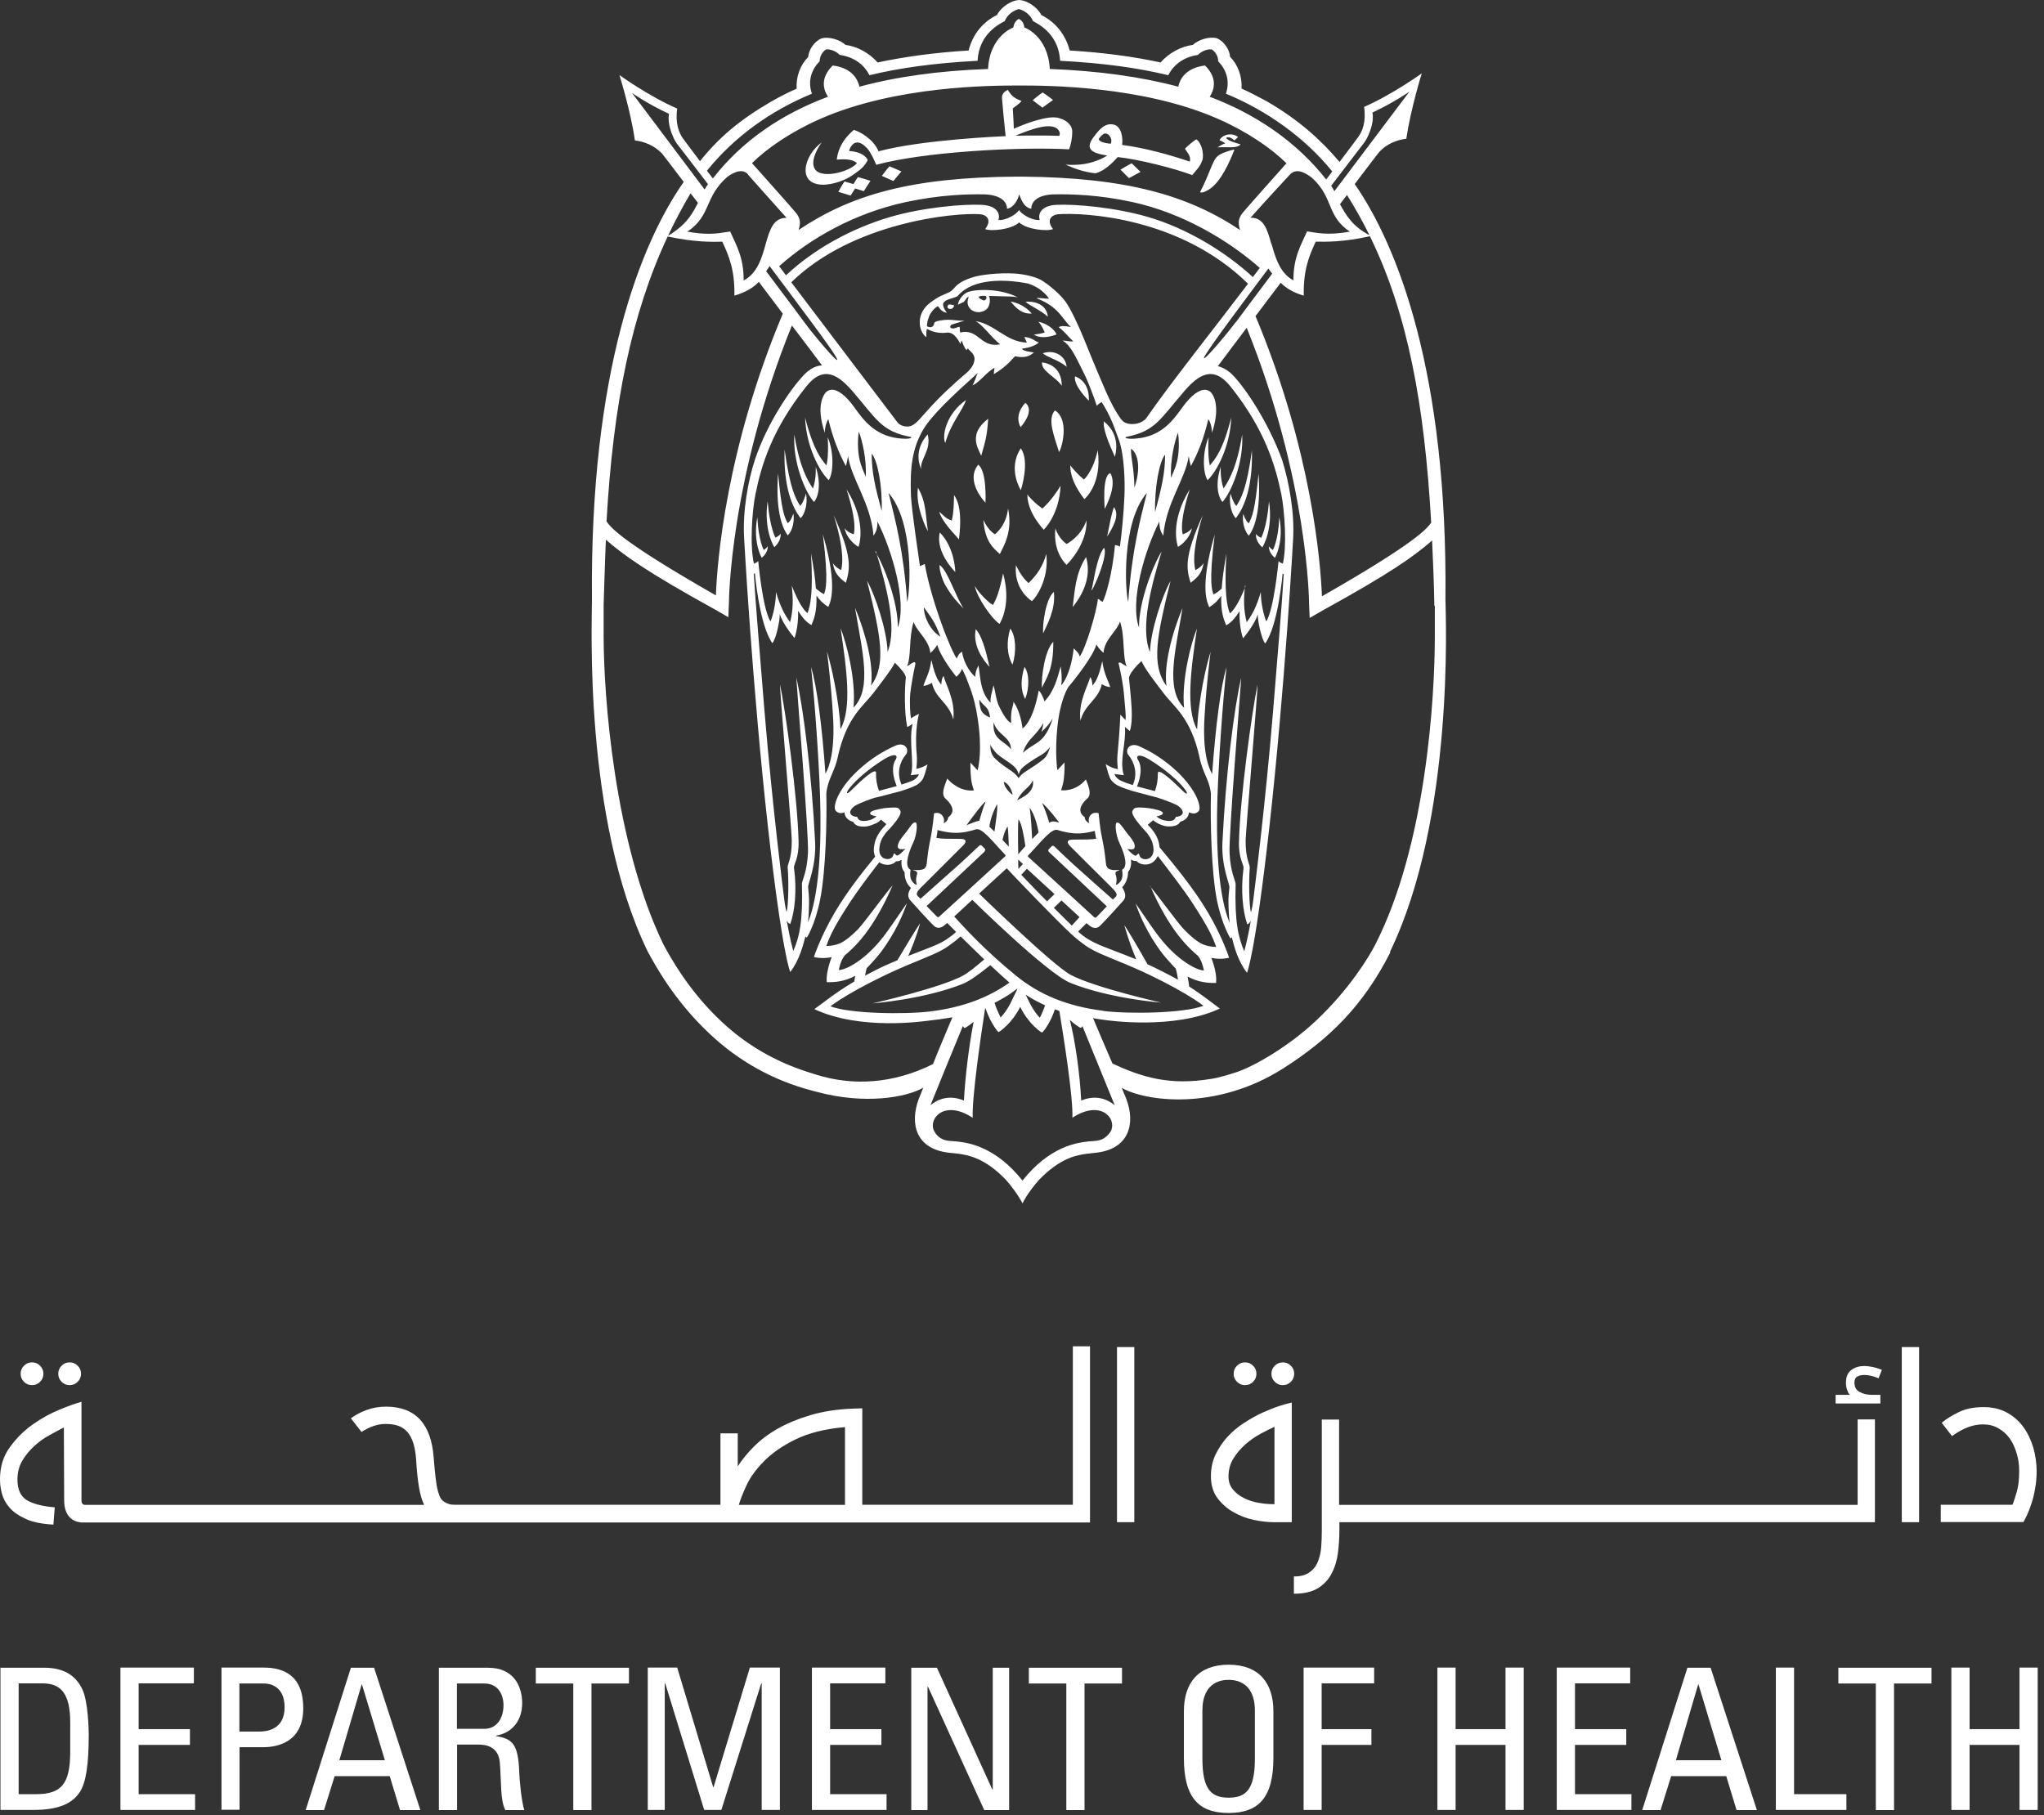 <svg width="250" height="222" viewBox="0 0 250 222" fill="none" xmlns="http://www.w3.org/2000/svg">
<rect x="0" y="0" width="250" height="222" fill="#333333" stroke="none"/>
<path d="M136.248 62.031C137.009 63.032 136.081 64.571 135.413 65.628C135.71 64.163 135.896 63.014 136.248 62.031ZM115.615 54.187C116.302 51.739 117.675 50.329 118.157 48.92C115.69 50.663 115.189 53.333 115.615 54.187ZM131.201 74.251C132.686 72.415 133.465 70.301 132.834 68.132C131.498 70.209 131.461 72.323 131.201 74.251ZM135.803 57.877C134.745 58.118 135.135 62.272 135.117 62.253C135.117 62.198 136.731 59.416 135.803 57.877ZM114.947 65.128C114.372 67.575 116.821 69.931 116.84 69.968C116.84 70.005 116.84 67.056 114.947 65.128ZM114.929 69.115C114.836 69.541 115.207 70.895 115.69 71.692C116.525 73.102 117.193 73.751 117.86 74.437C116.821 72.842 115.968 69.912 114.947 69.115M135.005 51.535C134.838 52.796 136.304 55.651 136.36 55.874C136.397 55.67 137.195 53.278 135.005 51.535ZM112.665 57.395C112.48 56.189 113.964 55.077 113.463 53.129C111.979 54.817 112.257 56.393 112.665 57.395ZM116.692 60.529C116.654 61.567 116.673 62.531 116.413 63.663C115.727 63.496 115.393 63.014 114.873 62.587C115.281 63.978 117.007 65.573 117.285 65.981C117.527 64.089 117.601 61.808 116.673 60.529M125.431 36.903C125.895 37.367 127.361 37.979 128.158 38.739C128.047 37.478 126.952 36.81 125.431 36.903ZM129.866 47.195C129.866 46.268 129.569 44.636 127.453 44.321C127.323 45.415 129.179 46.101 129.866 47.195ZM120.959 36.199C120.959 36.199 121.126 36.495 121.052 36.996C120.978 37.497 120.755 37.979 119.994 38.146C119.196 38.331 118.38 37.83 118.343 36.996C118.343 36.773 118.399 36.495 118.491 36.31C118.232 36.347 118.213 36.532 117.953 36.847C117.805 37.033 117.545 37.033 117.174 37.274C117.174 36.792 117.712 36.013 118.306 35.753C119.196 35.364 122.277 35.216 124.466 36.365C123.705 36.217 123.037 36.273 122.314 36.236C121.423 36.199 120.941 36.199 120.941 36.199M120.57 36.217C120.477 36.161 119.79 36.161 119.716 36.31C119.642 36.458 120.143 36.681 120.291 36.736C120.384 36.773 120.532 36.718 120.607 36.569C120.681 36.421 120.681 36.273 120.57 36.217ZM123.613 36.885C124.299 37.719 125.004 38.424 126.192 38.35C125.338 37.33 124.188 36.977 123.613 36.885ZM135.024 67.001C134.059 68.299 133.781 71.266 133.484 72.249C133.836 71.933 135.599 67.742 135.024 67.001ZM129.216 40.909C129.16 40.631 128.455 39.666 126.99 39.351C127.398 39.722 127.639 40.408 127.787 40.649C127.509 40.797 126.73 40.89 126.451 40.927C126.99 41.298 127.973 41.391 129.216 40.909ZM129.031 50.199C128.047 51.275 128.956 53.389 129.532 55.299C130.051 54.372 130.682 51.219 129.031 50.199ZM134.263 55.058C133.706 57.654 132.575 58.656 132.575 58.656C132.575 58.656 131.665 57.932 130.905 56.913C130.867 59.026 132.667 61.066 132.63 61.048C132.63 61.048 134.838 59.268 134.263 55.058ZM131.48 46.027C131.276 47.214 133.168 48.994 133.168 49.013C133.168 49.013 133.428 46.75 131.48 46.027ZM127.546 43.208C128.029 43.69 129.587 44.061 130.459 44.877C130.348 43.542 128.975 42.708 127.546 43.208ZM153.931 57.932C153.504 62.346 153.17 63.236 152.725 64.015C152.354 63.737 152.057 62.847 152.057 62.847C151.927 63.644 152.113 64.868 152.744 65.517C153.616 64.367 154.21 61.919 153.931 57.951M113.5 64.961C113.166 62.884 113.315 61.493 112.275 59.657C111.941 61.845 113.259 64.645 113.5 64.961ZM146.212 69.727C146.212 69.727 145.526 68.058 147.103 63.032C144.802 68.15 145.099 69.541 145.619 71.284C146.602 70.543 147.01 70.042 147.214 68.874C146.843 69.448 146.212 69.727 146.212 69.727ZM144.672 65.35C144.672 65.35 144.116 64.219 145.526 59.843C142.947 63.996 144.079 66.889 144.079 66.889C144.079 66.889 145.433 66.166 145.786 64.608C145.396 65.146 144.672 65.35 144.672 65.35ZM155.935 68.225C155.935 68.225 157.067 66.37 156.473 63.255C156.343 66.185 155.675 67.279 155.675 67.279C155.675 67.279 155.267 67.001 155.193 66.797C155.174 67.687 155.935 68.225 155.935 68.225ZM153.616 65.276C153.542 66.296 154.395 66.945 154.395 66.945C154.395 66.945 155.75 64.886 155.212 61.326C154.933 64.645 154.247 65.795 154.247 65.795C154.247 65.795 153.709 65.517 153.616 65.294M153.133 54.984C152.484 59.917 151.742 61.029 151.222 61.882C150.851 61.586 150.499 60.362 150.499 60.362C150.332 61.252 150.461 62.624 151.148 63.384C152.169 62.123 153.263 59.472 153.115 54.984M133.614 83.876C133.614 83.876 133.614 83.097 133.335 82.819C133.131 83.783 131.851 85.805 132.148 88.141C132.723 86.046 134.337 85.619 134.764 83.672C135.117 83.913 135.432 84.006 135.785 84.043C135.58 83.264 135.024 82.485 134.82 80.872C134.653 81.409 134.43 82.986 133.595 83.876M151.927 53.148C151.296 57.228 150.202 58.952 149.645 59.75C149.2 58.396 149.311 57.079 149.311 57.079C148.68 59.008 148.866 60.584 149.515 61.4C150.591 60.232 152.131 56.56 151.927 53.148ZM147.975 56.95C147.66 55.559 147.827 53.482 147.827 53.482C147.029 55.336 147.122 57.877 147.697 58.73C148.866 57.654 150.48 54.483 150.591 51.071C149.589 55.077 148.587 56.208 147.957 56.95M127.657 64.794C127.657 64.794 129.55 63.032 129.717 59.416C128.659 61.196 127.49 62.216 127.49 62.198C127.49 62.198 126.47 61.511 125.654 60.492C125.654 62.791 127.695 64.794 127.657 64.794ZM99.436 59.75C98.879 58.952 97.803 57.228 97.153 53.148C96.949 56.56 98.489 60.232 99.565 61.4C100.196 60.603 100.4 59.008 99.769 57.079C99.769 57.079 99.881 58.396 99.436 59.75ZM102.868 69.727C102.868 69.727 102.237 69.448 101.866 68.874C102.07 70.042 102.478 70.543 103.462 71.284C103.963 69.541 104.278 68.15 101.977 63.032C103.555 68.058 102.868 69.727 102.868 69.727ZM101.105 56.95C100.475 56.208 99.491 55.077 98.471 51.071C98.582 54.483 100.196 57.654 101.365 58.73C101.94 57.877 102.033 55.336 101.235 53.482C101.235 53.482 101.402 55.559 101.087 56.95M116.005 37.274C115.875 37.367 115.745 37.775 116.228 37.793C116.617 37.793 116.71 37.367 116.71 37.367C116.71 37.367 116.209 37.163 116.005 37.274ZM96.355 63.996C95.91 63.236 95.576 62.327 95.168 57.914C94.871 61.901 95.483 64.33 96.355 65.48C97.005 64.831 97.172 63.607 97.042 62.81C97.042 62.81 96.745 63.718 96.374 63.978M93.424 67.279C93.424 67.279 92.774 66.185 92.626 63.255C92.051 66.37 93.164 68.225 93.164 68.225C93.164 68.225 93.925 67.687 93.906 66.797C93.813 67.001 93.424 67.279 93.424 67.279ZM94.852 65.777C94.852 65.777 94.166 64.627 93.888 61.307C93.368 64.868 94.704 66.926 94.704 66.926C94.704 66.926 95.539 66.277 95.483 65.257C95.391 65.499 94.852 65.758 94.852 65.758M97.877 61.882C97.357 61.048 96.634 59.917 95.966 54.984C95.799 59.472 96.912 62.123 97.933 63.384C98.619 62.624 98.767 61.252 98.582 60.362C98.582 60.362 98.248 61.567 97.858 61.882M116.599 87.993C116.877 85.638 115.615 83.635 115.411 82.671C115.151 82.949 115.133 83.728 115.133 83.728C114.298 82.837 114.094 81.261 113.908 80.723C113.723 82.337 113.148 83.116 112.943 83.894C113.296 83.857 113.611 83.746 113.983 83.523C114.409 85.471 116.024 85.897 116.599 87.993ZM104.408 65.35C104.408 65.35 103.685 65.146 103.295 64.608C103.647 66.166 105.002 66.889 105.002 66.889C105.002 66.889 106.134 63.996 103.536 59.843C104.946 64.219 104.408 65.35 104.408 65.35ZM127.583 77.478C128.029 76.458 129.142 74.585 128.901 72.397C127.936 73.213 127.49 76.18 127.583 77.478ZM127.435 84.135C127.899 83.041 128.864 81.984 128.826 78.498C127.787 79.537 127.342 82.819 127.435 84.135ZM127.954 67.798C127.546 69.263 126.897 70.227 125.802 71.321C125.338 70.895 124.874 70.394 124.262 69.133C124.021 71.562 125.412 72.99 126.21 73.528C126.711 73.12 128.325 70.821 127.973 67.798M125.394 85.489C125.932 84.08 125.895 82.337 125.301 81.576C124.837 83.079 124.8 84.414 125.394 85.489ZM123.835 81.298C124.355 79.685 124.243 77.738 123.557 76.885C123.093 78.517 123.13 80.019 123.835 81.298ZM170.055 116.477C166.734 123.023 162.578 127.103 156.919 130.7C148.643 135.948 140.015 134.687 137.195 133.055C137.195 133.055 137.417 133.593 137.492 133.779C137.584 133.964 137.696 134.279 137.77 134.446C138.883 137.432 138.122 140.529 134.077 140.992C133.02 141.122 131.814 141.159 130.422 141.808C129.439 142.272 128.344 143.014 127.138 144.256C126.637 144.775 125.579 146.129 125.06 147.186C124.54 146.148 123.483 144.794 122.982 144.256C121.776 143.014 120.681 142.272 119.697 141.808C118.287 141.159 117.1 141.104 116.042 140.992C111.997 140.529 111.255 137.432 112.368 134.428C112.424 134.261 112.554 133.964 112.628 133.779L112.925 133.037C110.884 134.224 105.781 135.151 99.862 133.538C99.714 133.5 99.417 133.426 99.287 133.389C94.518 132.128 90.306 129.773 86.744 126.398C82.439 122.355 80.083 117.979 79.192 116.328C71.325 100.047 72.419 75.902 72.401 73.324C72.141 45.452 78.32 29.801 83.627 22.253C82.031 20.158 81.066 18.878 80.992 18.804C80.454 18.266 79.545 17.432 77.652 17.172C77.132 13.519 75.759 9.179 75.759 9.179C75.759 9.179 79.415 11.813 82.829 13.278C82.569 15.114 83.052 16.245 83.515 16.912C83.59 17.005 84.35 18.025 85.612 19.713C87.969 16.783 90.455 14.668 94.388 12.388C95.335 11.85 96.337 11.331 97.431 10.848C97.357 9.346 97.877 7.956 98.86 6.954C98.897 6.101 99.621 5.026 100.493 4.692C101.402 4.451 102.757 4.859 103.406 5.489C104.891 5.693 106.301 6.472 107.34 7.64C110.568 6.954 114.242 6.435 118.473 6.175C118.974 4.135 120.291 2.633 121.943 1.836C122.369 0.946 123.594 0.056 124.652 0C125.709 0.056 126.952 0.964 127.361 1.836C128.993 2.652 130.311 4.135 130.83 6.175C135.042 6.435 138.716 6.936 141.945 7.64C142.984 6.472 144.413 5.693 145.897 5.489C146.565 4.859 147.919 4.432 148.81 4.673C149.682 5.007 150.406 6.083 150.443 6.936C151.426 7.937 151.927 9.328 151.853 10.83C152.948 11.331 153.95 11.85 154.896 12.369C158.83 14.632 161.557 17.116 163.84 19.805C165.25 17.951 166.085 16.82 166.159 16.708C166.623 16.041 167.105 14.928 166.845 13.074C170.26 11.59 173.896 8.975 173.896 8.975C173.896 8.975 172.542 13.315 172.004 16.968C170.111 17.228 169.202 18.062 168.682 18.6C168.608 18.674 167.495 20.139 165.695 22.513C170.965 30.116 177.069 45.638 176.791 73.324C176.828 75.531 177.886 100.158 170 116.44M167.551 28.892C164.396 29.615 162.151 29.578 160.926 29.56C160.073 31.377 159.405 33.065 159.461 36.161C158.199 35.791 157.327 35.271 156.64 34.585C155.638 35.92 154.599 37.274 153.56 38.665C160.463 55.132 161.52 68.892 161.687 72.935C172.894 66.537 174.509 64.72 175.047 63.922C174.23 49.458 172.171 38.331 167.551 28.892ZM152.28 71.637C152.094 73.25 152.094 74.622 152.484 76.106C153.208 75.104 153.69 74.177 154.21 72.415C154.21 73.825 154.599 75.364 154.878 76.013C155.824 74.53 156.38 68.614 156.38 68.614C156.38 68.614 156.418 68.762 156.9 68.948C157.42 66.834 157.123 62.494 156.714 60.436C155.972 56.838 154.655 52.48 150.517 47.288C148.383 44.618 146.583 45.823 144.802 47.9C141.908 51.257 141.295 52.74 137.807 53.426C137.454 53.5 137.714 53.667 138.401 53.667C142.576 53.593 143.874 50.645 145.136 49.161C145.971 48.178 147.029 47.306 147.938 47.844C148.272 48.048 149.404 49.458 148.235 52.944C148.235 52.147 147.957 51.46 147.79 51.275C147.251 53.575 146.528 55.429 145.656 57.005C145.544 56.616 145.47 56.263 145.396 55.781C144.988 58.6 142.613 61.511 142.279 65.536C142.038 65.109 141.815 64.812 141.796 63.792C140.015 67.297 138.16 73.584 139.31 76.755C139.273 73.547 141.128 68.929 142.075 67.464C140.85 71.581 139.421 76.681 140.646 79.759C140.739 77.126 142.149 72.842 143.169 71.062C141.481 77.83 140.776 81.298 142.668 83.894C142.334 81.354 143.318 77.515 144.635 74.363C143.763 79.648 142.501 84.265 144.821 86.583C144.487 83.116 145.711 78.517 146.398 76.885C145.656 81.873 145.006 86.713 146.416 89.217C146.454 88.401 146.528 87.511 146.658 86.509C147.214 82.3 148.068 79.722 148.068 79.722C148.068 79.722 147.585 83.282 147.326 87.64C147.066 91.868 147.771 93.834 148.253 94.669C148.68 88.901 149.293 83.931 150.016 81.614C150.016 81.614 149.404 87.01 148.996 95.262C148.365 107.817 149.942 111.785 150.424 112.935C150.424 112.935 150.332 112.712 150.276 111.192C150.239 109.912 150.22 110.005 150.369 108.54C150.406 108.113 149.367 105.944 149.515 103.014C149.923 94.761 150.925 86.657 151.816 82.893C151.723 84.395 150.276 102.086 150.387 104.349C150.499 106.722 151.129 107.761 151.129 108.132C151 112.749 151.445 114.622 152.187 116.365C152.187 116.365 152.632 114.715 152.985 112.638C152.911 112.768 152.762 112.99 152.558 113.065C152.02 111.563 151.723 108.929 152.094 106.222C152.169 105.74 151.482 105.128 151.538 102.939C151.668 97.469 153.152 86.899 153.801 83.783C153.876 84.191 152.373 101.623 152.354 102.754C152.317 105.035 152.892 105.721 152.855 106.148C152.725 107.779 152.781 110.839 153.003 111.6C153.208 110.932 153.337 109.671 153.337 109.671C153.337 109.671 154.711 99.045 155.713 86.936C156.195 80.964 156.826 73.528 157.011 70.246C156.937 70.19 156.881 70.135 156.881 70.135C156.881 70.135 156.343 76.477 154.748 78.702C154.321 78.275 153.801 75.92 153.838 75.123C153.486 76.384 152.039 78.072 152.039 78.072C152.039 78.072 151.538 76.829 151.612 74.752C151.129 75.494 150.703 76.069 149.979 76.495C149.682 75.772 149.311 74.938 149.367 72.879C149.107 73.25 148.662 73.806 147.901 74.27C147.715 73.788 146.639 72.007 148.569 65.387C147.808 71.507 148.272 72.212 148.42 72.712C148.792 72.545 149.181 72.212 149.422 72.007C149.497 70.895 149.682 69.504 149.998 67.705C149.719 72.564 150.072 74.085 150.424 75.03C150.87 74.678 151.519 73.788 152.354 71.674M136.805 81.243C136.805 81.243 136.805 81.113 136.842 81.076C136.842 81.076 136.879 81.057 136.879 81.039C136.916 81.039 136.935 81.039 136.935 81.039C137.028 81.039 137.139 81.094 137.362 81.243C137.473 81.317 137.621 81.409 137.807 81.502C137.547 80.946 137.492 80.093 137.436 79.129C137.38 78.164 137.325 77.07 137.009 76.087C137.009 76.087 137.009 76.106 137.009 76.124C137.009 76.106 137.009 76.069 136.991 76.032C136.824 76.514 136.49 76.959 136.137 77.422C135.636 78.09 135.117 78.758 134.987 79.666V79.852L134.82 79.722C134.653 79.555 134.449 79.351 134.282 79.11C134.226 79.036 134.189 78.962 134.133 78.888C134.133 78.888 134.115 78.85 134.096 78.832C133.725 80.26 131.276 83.338 130.7 83.987C130.626 84.098 129.68 85.489 129.327 88.939C128.993 92.184 129.327 94.205 129.327 94.205L130.2 93.259C130.2 93.259 130.237 94.168 130.125 95.207C130.033 96.022 129.773 96.653 129.773 96.653C129.773 96.653 131.48 96.931 132.816 95.336L133.057 95.967C133.28 96.597 133.447 97.32 132.946 97.71C132.871 97.766 132.036 98.489 132.148 99.212C132.185 99.453 132.315 99.694 132.63 99.917H132.667V99.972C132.704 100.362 133.001 100.584 133.205 100.677C133.131 100.343 133.168 100.121 133.205 100.009C133.391 99.546 133.706 99.434 133.966 99.416C134.152 99.416 134.319 99.453 134.319 99.453H134.374V99.509C134.374 99.509 134.56 101.456 134.745 102.253C134.894 102.977 135.079 103.904 135.191 104.924C135.209 105.146 135.246 105.387 135.265 105.61C135.339 106.277 135.729 106.352 136.081 106.407C136.267 106.444 136.731 106.407 136.916 106.407H136.953L136.898 106.444C136.378 106.593 136.415 106.797 136.434 106.852C136.49 107.149 136.675 107.52 136.49 108.15L136.564 108.225C137.343 107.798 137.343 107.075 137.25 106.444V106.389L137.287 106.352C137.881 105.999 137.733 104.831 136.879 103.014C136.49 102.179 136.323 100.751 136.582 100.621H136.62C136.749 100.603 136.916 100.621 137.325 101.196C137.603 101.604 137.881 101.938 138.234 102.383C138.568 102.791 138.79 103.18 138.79 103.533C138.79 103.663 138.753 103.755 138.698 103.811C138.642 103.848 138.568 103.885 138.438 103.885C138.271 103.885 138.048 103.885 137.881 103.848C138.067 104.052 138.79 104.868 139.013 104.608C139.551 103.996 139.05 104.998 140.015 105.091C140.627 105.128 141.054 104.72 141.091 103.978C141.091 103.718 141.054 103.551 141.017 103.329C140.887 102.624 140.349 101.938 140.089 101.66L139.885 101.437C138.308 99.694 138.438 99.305 138.531 99.138C138.679 98.86 138.828 98.785 139.254 98.767C139.867 98.767 140.535 98.841 140.572 98.86C141.221 98.971 142.26 99.138 142.223 99.49C142.223 99.546 142.149 99.638 142.056 99.676C141.833 99.768 141.481 99.898 141.425 99.805C141.481 99.898 141.704 100.084 142.019 100.213C142.297 100.343 143.373 100.64 143.707 100.139L143.819 99.917C144.004 99.917 144.542 99.824 144.654 99.472C144.747 99.138 144.32 98.656 143.856 98.433C143.485 98.248 142.409 97.821 141.518 97.543C141.165 97.432 140.72 97.358 140.386 97.246L138.494 96.746C138.494 96.746 137.454 96.412 137.083 96.245C136.898 96.152 136.749 96.097 136.675 96.059C136.36 95.874 136.119 95.689 135.877 95.373C135.655 95.077 135.469 94.298 135.228 93.463C135.451 93.593 136.026 93.983 136.731 94.075C136.675 93.797 136.62 92.851 136.675 92.369C136.972 89.235 137.028 87.418 137.028 87.418C137.028 87.418 137.566 87.974 137.659 88.067C137.751 87.529 137.566 86.213 137.473 84.896C137.399 84.006 137.139 82.522 136.842 81.243M139.069 96.189L140.553 96.579C140.776 96.634 140.998 96.69 141.258 96.764C141.518 96.059 141.629 95.336 141.611 94.613C141.574 93.797 143.448 95.522 144.691 96.764C145.21 97.283 145.303 97.061 145.006 96.653C143.763 94.947 141.295 93.334 140.59 92.907C139.403 92.165 138.809 92.351 139.217 93C139.681 93.741 139.57 94.947 139.069 96.189ZM140.664 108.41C142 110.005 144.116 113.009 144.932 113.806C146.676 115.55 147.418 115.754 148.754 115.828C148.328 114.641 147.845 113.51 145.823 110.413C144.784 108.818 143.002 106.518 141.611 104.701C141.611 104.701 141.537 104.849 141.499 104.905C141.37 105.128 141.203 105.313 140.998 105.461C140.683 105.684 140.293 105.777 139.922 105.74C139.533 105.703 139.217 105.554 138.995 105.313C138.772 105.332 138.531 105.276 138.327 105.128C138.401 105.795 138.271 106.296 137.974 106.648C137.974 107.056 137.881 107.891 137.25 108.521C137.306 108.614 137.343 108.67 137.343 108.67C137.807 109.486 137.603 109.894 137.399 110.153C137.213 110.376 134.987 112.842 134.486 113.287C133.892 113.806 133.261 113.213 133.261 113.213L132.89 112.916C132.89 112.916 132.315 113.491 131.869 113.936C131.907 113.973 131.944 114.01 131.981 114.047C132.704 114.715 133.576 115.197 134.486 115.587C135.413 115.976 137.158 116.607 138.976 117.348C138.568 116.384 138.011 114.919 137.51 113.157C138.03 113.881 139.458 116.347 140.349 117.942C140.479 117.997 141.778 118.609 142.26 118.869C142.594 119.036 143.837 119.685 144.079 119.833C143.986 119.054 143.8 118.461 143.8 118.461C143.8 118.461 142.687 117.348 141.926 116.31C140.368 114.177 139.384 111.989 138.902 110.506C140.646 113.028 141.091 113.732 141.796 114.622C143.986 117.441 146.342 118.684 147.251 118.702C146.936 117.126 146.361 116.773 146.361 116.773C146.361 116.773 145.229 115.865 144.041 114.307C143.021 112.972 141.796 110.969 140.664 108.317M134.931 123.653C138.067 124.043 144.784 123.95 147.196 123.023C146.287 122.281 142.446 119.833 136.601 117.497C135.395 116.977 133.836 116.421 132.779 115.661C132.129 115.197 131.684 114.845 131.034 114.251C129.105 112.471 124.039 107.186 123.13 106.203L119.753 109.3C119.753 109.3 128.678 117.997 130.923 119.221C133.799 120.779 142.019 122.633 142.019 122.633C142.019 122.633 135.71 122.151 130.923 120.223C128.047 119.054 118.918 110.06 118.918 110.06L116.71 112.1C117.842 113.343 120.291 116.087 124.262 119.333C127.045 121.595 130.385 123.06 134.931 123.635M127.138 122.633C126.563 122.355 126.006 122.022 125.449 121.669L125.95 122.689C126.322 123.449 126.785 124.061 127.175 124.488C127.212 124.414 127.268 124.321 127.305 124.247C127.49 123.857 127.657 123.431 127.824 122.967C127.657 122.875 127.361 122.745 127.138 122.633ZM110.921 110.468C110.439 111.952 109.437 114.14 107.878 116.273C107.117 117.311 106.004 118.424 106.004 118.424C106.004 118.424 105.893 118.795 105.8 119.333C106.022 119.221 106.227 119.11 106.449 118.999C107.47 118.442 108.62 117.923 109.752 117.46C110.717 115.828 112.071 113.602 112.535 112.935C112.09 114.548 111.533 115.92 111.088 116.922C112.591 116.328 113.908 115.846 114.558 115.55C115.615 115.086 116.079 114.678 116.506 114.363C116.58 114.307 116.747 114.177 116.933 113.973C116.951 113.992 115.857 112.898 115.857 112.898L115.485 113.194C115.485 113.194 114.855 113.788 114.261 113.269C113.76 112.824 111.533 110.357 111.348 110.135C111.125 109.875 110.884 109.448 111.385 108.651C111.385 108.651 111.385 108.651 111.422 108.614C110.717 107.983 110.624 107.112 110.643 106.685C110.327 106.333 110.197 105.832 110.272 105.165C110.049 105.295 109.826 105.369 109.604 105.35C109.381 105.591 109.065 105.74 108.676 105.777C108.602 105.777 108.583 105.777 108.546 105.777C108.156 105.777 107.822 105.665 107.544 105.461C106.282 107.093 104.891 108.948 104 110.302C101.977 113.398 101.495 114.511 101.068 115.716C102.404 115.642 103.165 115.438 104.909 113.695C105.707 112.879 107.822 109.894 109.177 108.28C108.045 110.932 106.82 112.935 105.8 114.27C104.612 115.828 103.48 116.718 103.48 116.718C103.48 116.718 102.905 117.07 102.59 118.646C103.499 118.646 105.855 117.404 108.045 114.567C108.731 113.677 109.195 112.972 110.939 110.45M108.75 101.419L108.546 101.641C108.286 101.919 107.748 102.606 107.618 103.31C107.581 103.533 107.544 103.7 107.544 103.959C107.563 104.701 108.008 105.109 108.62 105.072C109.566 104.979 109.084 103.978 109.604 104.59C109.826 104.849 110.531 104.015 110.735 103.83C110.568 103.848 110.364 103.885 110.179 103.867C110.067 103.867 109.975 103.83 109.919 103.792C109.845 103.737 109.808 103.644 109.808 103.514C109.808 103.18 110.03 102.791 110.364 102.365C110.717 101.919 110.995 101.586 111.273 101.178C111.682 100.584 111.83 100.584 111.96 100.603H112.016C112.257 100.788 112.108 102.161 111.719 103.014C110.865 104.812 110.735 105.999 111.311 106.352L111.366 106.389V106.444C111.273 107.075 111.273 107.798 112.053 108.225L112.127 108.15C111.941 107.52 112.127 107.149 112.183 106.852C112.183 106.778 112.238 106.574 111.719 106.444H111.663L111.7 106.407C111.904 106.407 112.35 106.444 112.535 106.407C112.888 106.352 113.277 106.296 113.352 105.61C113.37 105.369 113.389 105.146 113.426 104.924C113.537 103.904 113.723 102.977 113.871 102.253C114.038 101.437 114.242 99.527 114.242 99.509V99.472H114.298C114.298 99.472 114.446 99.416 114.65 99.435C114.892 99.435 115.226 99.583 115.411 100.028C115.467 100.158 115.504 100.362 115.43 100.696C115.634 100.603 115.931 100.38 115.968 99.991V99.954H116.005C116.302 99.713 116.45 99.49 116.487 99.231C116.599 98.526 115.764 97.803 115.69 97.728C115.189 97.339 115.356 96.616 115.578 95.985L115.857 95.225C116.116 95.522 116.432 95.837 116.821 96.059C117.972 96.875 119.122 96.671 119.122 96.671C119.122 96.671 118.862 96.041 118.77 95.225C118.658 94.186 118.695 93.278 118.695 93.278L119.568 94.224C119.568 94.224 120.087 92.499 119.753 89.254C119.363 85.489 118.566 84.024 118.399 83.487C118.12 82.633 117.656 81.799 117.656 81.799C117.656 81.799 117.582 82.244 116.97 82.782C116.246 81.873 114.966 80.093 114.632 78.869C114.446 79.221 114.15 79.537 113.908 79.759L113.778 79.889V79.703C113.611 78.795 113.092 78.127 112.591 77.46C112.238 76.996 111.904 76.551 111.737 76.069C111.44 77.052 111.366 78.127 111.311 79.11C111.255 80.074 111.199 80.927 110.939 81.484C111.125 81.391 111.273 81.298 111.385 81.206C111.607 81.076 111.719 81.001 111.812 81.001H111.886L111.923 81.039C111.96 81.076 111.96 81.15 111.96 81.206C111.682 82.485 111.422 83.969 111.329 84.859C111.236 86.175 111.329 87.325 111.422 87.863C111.515 87.77 112.405 87.307 112.405 87.307C112.405 87.307 111.83 89.198 112.127 92.332C112.183 92.833 112.127 93.76 112.071 94.038C112.665 93.945 113.166 93.667 113.444 93.5C113.222 94.335 113.018 95.095 112.795 95.392C112.554 95.726 112.313 95.911 111.997 96.078C111.904 96.115 111.774 96.189 111.589 96.263C111.218 96.43 110.216 96.746 110.179 96.764L108.268 97.265C107.934 97.358 107.563 97.45 107.21 97.525C106.523 97.673 105.169 98.248 104.798 98.433C104.334 98.656 103.889 99.138 104 99.472C104.111 99.824 104.631 99.917 104.835 99.917L104.946 100.139C105.28 100.64 106.356 100.343 106.635 100.213C106.95 100.065 107.173 99.898 107.229 99.805C107.173 99.898 106.82 99.768 106.579 99.676C106.486 99.638 106.431 99.546 106.431 99.49C106.394 99.138 107.451 98.99 108.082 98.86C108.119 98.86 108.787 98.767 109.399 98.767C109.808 98.767 109.956 98.86 110.105 99.138C110.197 99.305 110.346 99.694 108.75 101.437M109.529 92.944C109.938 92.295 109.344 92.109 108.156 92.851C107.451 93.278 105.002 94.891 103.759 96.597C103.462 97.005 103.555 97.228 104.074 96.709C105.317 95.466 107.173 93.742 107.154 94.557C107.117 95.281 107.247 96.022 107.507 96.727C107.711 96.69 107.897 96.634 108.063 96.579L109.678 96.152C109.158 94.891 109.047 93.686 109.529 92.944ZM107.043 67.464C108.008 68.929 109.863 73.547 109.808 76.755C110.958 73.602 109.103 67.316 107.321 63.792C107.321 64.831 107.08 65.109 106.839 65.536C106.505 61.511 104.13 58.6 103.722 55.781C103.647 56.282 103.573 56.616 103.462 57.005C102.59 55.429 101.866 53.575 101.31 51.275C101.161 51.46 100.883 52.147 100.883 52.944C99.695 49.476 100.827 48.067 101.18 47.844C102.07 47.288 103.146 48.178 103.981 49.161C105.225 50.645 106.542 53.575 110.717 53.667C111.403 53.667 111.663 53.5 111.311 53.426C107.822 52.758 107.21 51.275 104.315 47.9C102.516 45.823 100.716 44.618 98.6 47.288C94.463 52.48 93.127 56.838 92.403 60.436C91.976 62.476 91.698 66.815 92.218 68.948C92.7 68.762 92.737 68.614 92.737 68.614C92.737 68.614 93.275 74.53 94.24 76.013C94.518 75.383 94.908 73.825 94.908 72.415C95.446 74.177 95.91 75.104 96.634 76.106C97.023 74.622 97.023 73.25 96.838 71.637C97.673 73.751 98.304 74.641 98.767 74.993C99.12 74.047 99.473 72.527 99.194 67.668C99.528 69.467 99.714 70.858 99.788 71.97C100.029 72.193 100.419 72.508 100.79 72.675C100.938 72.174 101.402 71.47 100.642 65.35C102.571 71.97 101.495 73.769 101.31 74.233C100.567 73.769 100.103 73.213 99.862 72.842C99.918 74.9 99.547 75.735 99.25 76.458C98.526 76.05 98.1 75.475 97.617 74.715C97.673 76.792 97.172 78.034 97.172 78.034C97.172 78.034 95.725 76.347 95.372 75.086C95.409 75.883 94.889 78.257 94.463 78.665C92.867 76.44 92.329 70.097 92.329 70.097C92.329 70.097 92.273 70.135 92.199 70.209C92.385 73.491 93.016 80.927 93.498 86.899C94.5 99.008 95.873 109.634 95.873 109.634C95.873 109.634 96.003 110.876 96.207 111.563C96.43 110.802 96.485 107.761 96.337 106.11C96.3 105.703 96.875 104.998 96.838 102.717C96.838 101.586 95.335 84.154 95.409 83.746C96.058 86.843 97.543 97.432 97.673 102.902C97.728 105.072 97.042 105.684 97.116 106.185C97.487 108.892 97.209 111.525 96.652 113.028C96.43 112.953 96.3 112.731 96.225 112.601C96.578 114.678 97.023 116.328 97.023 116.328C97.784 114.585 98.211 112.712 98.081 108.095C98.081 107.724 98.712 106.685 98.823 104.312C98.934 102.049 97.469 84.358 97.394 82.856C98.266 86.639 99.287 94.724 99.695 102.977C99.844 105.907 98.805 108.095 98.842 108.503C98.972 109.968 98.972 109.875 98.934 111.155C98.897 112.675 98.786 112.898 98.786 112.898C99.269 111.729 100.827 107.779 100.215 95.225C99.807 86.973 99.194 81.576 99.194 81.576C99.918 83.876 100.549 88.864 100.957 94.632C101.439 93.797 102.144 91.831 101.885 87.603C101.625 83.264 101.143 79.685 101.143 79.685C101.143 79.685 101.977 82.263 102.553 86.472C102.683 87.474 102.775 88.382 102.794 89.18C104.223 86.676 103.555 81.836 102.812 76.848C103.48 78.48 104.724 83.079 104.39 86.546C106.709 84.228 105.447 79.611 104.575 74.326C105.893 77.478 106.876 81.317 106.542 83.857C108.435 81.243 107.73 77.793 106.041 71.025C107.062 72.805 108.472 77.089 108.564 79.722C109.789 76.662 108.36 71.562 107.136 67.427M152.632 34.696C144.357 26.537 132.519 25.981 129.439 26.203C128.715 26.259 127.88 26.834 128.789 28.02C128.121 28.317 125.598 28.095 124.652 27.204C123.705 28.095 121.182 28.317 120.495 28.02C121.404 26.834 120.588 26.24 119.864 26.203C116.747 25.981 104.297 27.186 96.782 34.529C100.938 40 109.585 51.442 109.771 51.664C109.938 51.887 110.364 52.165 110.884 52.165C110.958 52.165 111.014 52.165 111.088 52.165C111.533 52.147 111.96 51.831 112.424 51.331C113.315 50.348 113.76 49.81 114.65 48.901C116.358 47.158 117.953 45.842 118.232 45.6C118.955 44.933 119.178 44.414 119.196 43.857C119.141 43.227 118.658 42.986 118.361 42.596C118.361 42.652 118.25 42.763 118.213 42.819C117.935 42.596 117.619 41.632 117.619 41.632L117.452 42.077C117.452 42.077 116.821 40.538 115.801 40.686C114.409 40.872 113.519 40.278 113.407 40.241C113.315 40.223 113.277 40.686 113.296 41.224C113.296 41.224 113.259 41.224 113.24 41.205C112.294 40.408 111.997 38.312 113.834 36.977C114.966 36.143 115.17 36.18 116.042 35.772C116.413 35.605 116.692 35.253 116.784 35.142C117.378 34.437 118.547 34.029 119.215 33.843C120.069 33.621 122.072 33.343 124.058 33.454C125.19 33.528 126.247 33.769 127.008 34.084C127.602 34.325 129.327 35.587 130.274 36.829C130.905 37.645 131.981 39.963 132.575 41.447C133.836 44.525 133.688 44.191 134.56 46.249C135.543 48.586 136.137 49.884 137.065 51.201C137.38 51.646 137.733 51.831 138.364 51.868C138.846 51.887 139.31 51.794 139.718 51.553C140.089 51.331 140.182 51.182 140.293 51.015C143.206 46.806 148.606 40.037 152.651 34.696M129.828 83.783C129.828 83.783 130.923 82.726 131.331 79.295C131.535 79.555 131.944 79.815 132.055 80.297C132.742 79.444 134.133 74.826 134.282 73.25C134.745 73.454 134.337 73.343 134.857 73.621C135.228 72.953 136.026 70.32 136.378 66.667C136.545 66.722 136.842 66.722 136.972 66.871C137.213 65.202 137.454 62.531 137.529 60.658C137.603 59.045 137.529 55.726 136.861 53.834C136.174 51.943 135.84 50.923 134.745 49.179C134.745 49.179 134.356 49.365 134.152 49.643C133.855 48.716 133.02 46.509 132.593 45.693C131.554 43.653 131.053 42.337 129.958 41.651C130.459 41.669 130.645 41.78 131.276 41.762C130.571 41.094 130.292 40.631 129.494 40.019C129.754 39.833 130.218 39.852 130.979 40C129.903 39.017 129.532 37.534 126.767 36.477C127.249 36.384 127.639 36.551 128.307 36.532C127.954 35.995 127.119 35.104 125.728 34.678C122.907 34.121 118.992 34.029 117.155 36.18C117.026 36.328 116.543 36.44 116.098 36.588C115.782 36.699 115.652 36.792 115.578 36.847C115.263 37.07 115.207 37.404 115.801 38.257C115.003 38.146 114.799 37.385 114.669 37.459C114.372 37.645 114.112 37.886 113.834 38.312C113.574 38.702 113.333 39.555 113.389 39.907C113.482 39.981 114.15 40.278 114.279 39.499C114.335 39.221 115.56 39.11 116.005 39.11C116.617 39.11 117.211 39.258 117.972 39.221C117.693 39.314 116.821 39.574 116.506 39.666C116.153 39.759 116.116 40.13 116.45 40.167C116.803 40.204 116.97 40.056 117.322 39.963C117.471 40.056 117.322 40.445 117.452 40.668C119.735 40.148 119.902 42.596 122.332 42.114C121.182 41.224 120.217 39.722 119.308 39.277C121.701 39.648 123 41.799 125.598 41.91C125.536 41.749 125.431 41.521 125.282 41.224C126.173 41.224 126.804 41.91 127.064 41.873C126.73 42.225 125.988 42.522 124.986 42.652C125.153 42.986 126.136 43.041 126.451 43.115C125.932 43.579 125.32 43.82 124.151 43.579C123.761 43.931 123.241 44.747 121.553 45.767C121.565 45.495 121.596 45.23 121.646 44.97C120.532 45.619 119.809 46.787 118.955 47.121C119.196 46.713 119.419 45.99 119.586 45.619C116.673 48.252 113.871 50.811 112.814 52.721C111.626 54.854 111.273 57.061 111.422 60.696C111.533 62.643 112.368 68.169 112.517 69.244C112.758 69.152 112.925 69.059 113.11 68.985C113.816 73.028 115.912 78.721 117.007 80.556C117.211 80.111 117.322 79.926 117.656 79.703C117.823 80.779 118.399 82.021 119.289 82.8C119.271 82.077 119.586 81.651 119.66 81.391C119.902 82.17 119.753 84.618 121.163 85.953C121.089 85.285 121.33 84.71 121.516 83.82C121.757 84.599 121.813 85.582 122.184 86.361C122.629 87.288 123.167 88.215 123.668 88.438C123.613 86.528 123.909 86.62 123.965 85.823C124.002 85.99 124.726 86.676 125.078 89.105C126.489 88.011 127.045 84.432 127.045 84.451C127.045 84.451 127.453 84.803 127.75 85.786C128.993 84.488 129.365 82.782 129.736 81.502C129.866 82.411 129.903 83.301 129.791 83.728M131.257 102.698C132.964 102.68 133.409 102.698 134.077 102.587C134.04 102.383 133.985 102.198 133.966 102.049C133.948 101.919 133.929 101.79 133.91 101.641C133.91 101.641 133.892 101.641 133.873 101.641C133.28 101.771 132.166 102.105 130.645 101.845C129.921 101.697 129.884 101.678 129.327 101.512C128.808 101.363 127.991 102.216 127.361 102.884C126.823 103.459 126.099 104.293 125.765 104.627C125.709 104.683 125.709 104.757 125.765 104.812C126.34 105.332 133.391 111.767 133.818 112.174C133.929 112.267 134.003 112.286 134.152 112.137C134.467 111.822 134.931 111.321 135.376 110.858C135.376 110.858 128.418 104.312 128.307 104.219C128.196 104.108 128.177 103.978 128.233 103.922C128.288 103.867 128.585 103.551 128.641 103.496C128.697 103.44 128.845 103.422 128.956 103.533C129.049 103.644 131.239 105.684 131.239 105.684L134.226 108.354L136.119 110.023C136.378 109.745 136.36 109.801 136.434 109.727C136.712 109.411 136.638 109.207 135.692 108.28C135.413 108.021 130.812 103.422 130.812 103.422C130.348 102.884 130.682 102.698 131.239 102.698M120.403 104.182C120.291 104.293 113.333 110.821 113.333 110.821C113.778 111.266 114.242 111.767 114.558 112.082C114.706 112.23 114.78 112.212 114.892 112.1C115.337 111.711 122.369 105.276 122.945 104.738C123 104.683 123.019 104.627 122.945 104.553C122.611 104.219 121.905 103.403 121.349 102.81C120.718 102.142 119.902 101.289 119.382 101.437C118.807 101.604 118.788 101.623 118.046 101.771C116.525 102.031 115.411 101.697 114.817 101.567C114.762 101.567 114.725 101.53 114.669 101.512C114.669 101.678 114.632 101.845 114.613 102.012C114.595 102.161 114.558 102.309 114.521 102.476C115.263 102.624 115.652 102.587 117.452 102.606C118.009 102.606 118.343 102.791 117.879 103.329C117.879 103.329 113.277 107.928 113.018 108.187C112.053 109.096 111.997 109.319 112.275 109.634C112.35 109.727 112.313 109.652 112.591 109.931L114.465 108.262L117.471 105.591C117.471 105.591 119.66 103.57 119.753 103.459C119.846 103.347 120.013 103.347 120.069 103.422C120.124 103.477 120.421 103.792 120.477 103.848C120.532 103.904 120.514 104.034 120.403 104.145M121.089 87.752C121.089 87.752 121.089 87.344 120.829 86.806C120.699 86.528 120.236 86.175 120.013 85.897C119.827 85.675 119.79 85.545 119.79 85.545C119.735 85.805 119.864 86.435 119.939 86.695C120.013 86.991 120.217 87.269 120.532 87.474C120.885 87.696 121.07 87.752 121.07 87.752M121.015 101.122C121.015 101.122 121.534 101.623 121.627 101.716C121.738 100.992 122.091 98.619 121.943 98.377C121.126 99.917 121.033 100.974 121.015 101.122ZM118.213 100.937C118.473 100.844 119.141 100.547 119.493 100.454C119.586 100.436 119.716 100.399 119.772 100.399C119.976 99.676 120.31 98.582 120.551 98.062C120.347 98.007 118.566 100.436 118.213 100.937ZM123.39 103.514C123.353 102.569 123.316 101.53 123.241 101.085C122.945 101.512 122.74 102.142 122.611 102.735C122.685 102.81 123.297 103.459 123.371 103.533M123.854 97.228C123.854 97.228 123.687 96.022 122.778 95.614C122.815 96.486 123.854 97.228 123.854 97.228ZM124.577 95.225C124.577 95.225 124.577 95.225 124.577 95.188C124.577 95.188 124.577 95.207 124.577 95.225C124.577 95.225 124.707 94.891 125.227 94.52C125.542 94.279 127.528 93.092 127.899 92.573C128.27 92.054 128.437 91.349 128.437 91.349C128.437 91.349 128.084 91.906 127.305 92.369C126.637 92.74 125.097 93.704 124.819 94.186C124.67 94.428 124.614 94.632 124.596 94.799C124.596 94.669 124.54 94.52 124.466 94.335C123.984 93.334 122.555 92.925 121.701 91.943C121.145 91.294 121.126 91.034 121.126 91.034C121.108 91.702 121.237 92.202 121.516 92.555C121.757 92.888 122.481 93.5 123.427 94.112C124.392 94.743 124.596 95.207 124.596 95.207M123.65 91.646C123.65 90.088 121.943 89.903 121.534 88.345C121.33 90.533 122.852 90.57 123.65 91.646ZM124.429 97.877C124.429 97.877 124.652 97.784 125.134 97.487C125.579 97.228 125.95 96.931 126.173 96.504C126.414 96.059 126.359 95.67 126.322 95.41C126.322 95.41 126.229 95.818 125.654 96.338C125.412 96.56 125.06 96.894 124.874 97.135C124.577 97.506 124.429 97.84 124.429 97.84M125.932 98.804C126.099 99.731 126.21 101.919 126.247 102.624C126.507 102.365 126.767 102.105 127.027 101.827C126.971 101.493 126.674 99.768 125.932 98.804ZM124.54 104.497C124.54 104.497 125.115 103.811 125.375 103.533C125.375 103.533 125.412 103.496 125.412 103.477C125.245 102.272 124.967 100.77 124.577 100.195C124.485 100.751 124.503 102.865 124.54 104.479M124.54 105.146C124.54 105.665 124.54 106.073 124.559 106.277C124.596 106.222 125.115 105.684 125.115 105.684C125.115 105.684 124.689 105.295 124.54 105.128M124.911 107.001C125.895 108.021 127.194 109.393 128.066 110.246C128.641 109.69 128.975 109.356 128.975 109.356L125.598 106.259C125.468 106.407 125.227 106.667 124.911 107.001ZM128.901 111.043C129.624 111.767 130.441 112.582 131.09 113.213C131.461 112.805 131.777 112.453 132.036 112.174L129.828 110.135C129.828 110.135 129.476 110.468 128.901 111.043ZM129.55 100.621C129.198 100.158 128.27 98.915 127.453 98.192C128.01 99.49 128.251 100.306 128.325 100.64C128.325 100.64 128.418 100.584 128.455 100.566C128.585 100.492 128.734 100.473 128.882 100.473C129.012 100.473 129.16 100.529 129.346 100.566C129.346 100.566 129.476 100.603 129.532 100.621M128.734 87.918C128.288 88.623 127.936 89.013 127.379 89.513C127.565 88.994 127.602 88.438 127.602 88.419C127.342 88.957 126.711 89.717 126.303 90.125C125.301 91.127 125.115 92.091 125.115 92.091C125.115 92.091 125.394 91.739 126.6 91.015C127.88 90.274 128.344 89.105 128.752 87.918M112.999 74.288C112.999 75.512 113.853 77.2 115.022 77.868C114.335 75.995 113.797 75.401 112.999 74.288ZM153.245 33.88C153.523 33.51 153.82 33.139 154.08 32.768C150.294 29.43 144.672 26.055 138.531 24.72C134.356 23.811 131.034 23.737 128.956 23.774C127.231 23.792 126.136 24.46 126.136 25.535C125.078 25.35 124.781 23.996 124.652 23.755C124.559 24.312 124.021 25.406 123.167 25.535C123.167 24.46 122.054 23.811 120.347 23.774C118.25 23.737 114.947 23.829 110.773 24.72C104.501 26.073 99.083 29.17 95.298 32.564C95.576 32.935 95.854 33.306 96.133 33.676C99.528 30.487 104.056 27.965 108.88 26.537C112.888 25.369 117.786 24.942 120.05 25.053C122.072 25.146 122.351 26.277 122.11 26.908C123 27 124.355 26.222 124.633 25.684C124.837 26.073 126.062 26.982 127.175 26.908C126.934 26.277 127.231 25.146 129.235 25.053C131.498 24.942 136.415 25.369 140.405 26.537C145.118 27.909 149.849 30.765 153.226 33.88M155.508 29.801C155.935 31.266 156.38 32.916 157.624 33.917C157.791 34.047 157.976 34.177 158.18 34.288H158.199C158.18 31.488 159.127 29.968 159.869 28.299C160.926 28.447 162.281 28.836 165.101 28.336C162.429 26.537 163.023 24.534 161.038 22.327C160.834 22.086 160.592 21.864 160.314 21.623C159.609 21.122 159.09 20.936 158.7 20.936C158.217 20.936 157.939 21.178 157.791 21.326C157.531 21.604 154.766 24.59 152.948 26.63C154.581 26.593 155.007 28.095 155.49 29.819M157.327 19.954C155.471 18.118 152.521 16.096 148.977 14.539C139.737 10.477 128.01 10.459 124.652 10.459C121.293 10.459 109.566 10.477 100.326 14.539C96.782 16.096 93.832 18.118 91.976 19.954C91.976 19.954 96.17 24.645 97.246 25.906C97.821 26.574 98.007 27.13 97.673 28.132C104.093 23.829 111.403 21.678 124.41 21.604H125.004C137.788 21.715 145.303 23.885 151.668 28.132C151.352 27.13 151.519 26.574 152.094 25.906C153.17 24.645 157.364 19.954 157.364 19.954M91.494 21.326C91.234 21.048 90.585 20.473 88.971 21.623C86.113 24.108 87.022 26.352 84.072 28.336C85.13 28.521 85.983 28.595 86.688 28.595C87.152 28.595 87.579 28.558 87.931 28.521C88.469 28.447 88.915 28.373 89.305 28.317C90.047 29.968 90.974 31.488 90.956 34.307C94.407 32.49 92.997 26.593 96.207 26.648C94.388 24.627 91.772 21.678 91.475 21.345M93.721 33.194C96.244 36.551 98.155 39.091 98.526 39.611C99.398 40.816 102.441 44.451 102.404 43.987C102.404 43.709 100.549 41.15 99.361 39.555C97.654 37.255 95.873 34.863 94.129 32.545C93.962 32.786 93.813 33.009 93.683 33.213M106.616 55.485C106.616 57.858 107.062 59.62 107.841 62.513C107.934 59.434 107.34 56.319 106.616 55.485ZM105.039 52.796C104.872 53.89 104.909 55.262 105.15 56.3C105.317 57.024 105.633 57.691 105.893 58.322C106.004 56.189 105.466 53.871 105.039 52.796ZM110.958 73.621C111.348 72.304 111.812 63.904 108.676 60.288C109.492 63.533 110.513 67.334 110.958 73.621ZM101.551 123.079C103.963 124.006 110.661 124.098 113.816 123.709C117.823 123.208 120.903 122.003 123.464 120.186C122.796 119.611 121.98 118.85 121.126 118.053C119.772 119.147 118.584 120 117.823 120.315C113.036 122.244 106.728 122.726 106.728 122.726C106.728 122.726 114.947 120.872 117.823 119.314C118.361 119.017 119.289 118.294 120.384 117.348C119.326 116.328 118.269 115.308 117.489 114.53C116.97 115.012 116.543 115.327 115.968 115.735C114.91 116.495 113.352 117.052 112.146 117.571C106.301 119.926 102.46 122.374 101.551 123.097M121.646 122.671C121.646 122.671 121.794 123.153 121.961 123.524C121.998 123.598 122.332 124.377 122.388 124.451C122.778 124.024 123.223 123.449 123.594 122.708L124.429 120.983C124.429 120.983 124.41 120.983 124.392 120.946C124.336 120.983 123.872 121.317 123.631 121.502C123.26 121.743 122.907 121.984 122.518 122.188C122.369 122.281 121.831 122.578 121.701 122.633C121.683 122.633 121.664 122.652 121.627 122.671M137.993 73.621C138.438 67.334 139.458 63.551 140.275 60.288C137.158 63.904 137.603 72.304 137.993 73.621ZM138.753 59.657C139.737 56.69 138.902 55.188 138.327 54.891C138.327 56.263 138.679 56.894 138.753 59.657ZM141.277 62.643C142.038 59.731 142.501 57.988 142.501 55.614C141.796 56.449 141.203 59.583 141.277 62.643ZM143.225 58.452C143.485 57.821 143.8 57.154 143.967 56.43C144.208 55.392 144.246 54.02 144.079 52.925C143.652 54.001 143.114 56.319 143.225 58.452ZM151.148 39.425C151.501 38.925 153.263 36.606 155.601 33.472C155.434 33.269 155.267 33.046 155.137 32.842C153.523 35.012 151.853 37.218 150.294 39.351C149.126 40.946 147.27 43.505 147.251 43.783C147.214 44.247 150.257 40.612 151.129 39.407M164.749 23.848C164.47 24.2 163.895 24.979 163.895 24.979C164.619 26.296 165.417 27.687 167.495 28.762C166.66 27.075 165.751 25.443 164.749 23.848ZM162.819 22.717C162.875 22.809 163.134 23.273 163.209 23.384C167.996 17.024 172.393 11.201 172.393 11.201C172.393 11.201 170.538 12.517 167.866 13.76C168.126 15.188 167.217 16.987 166.864 17.432C166.716 17.617 165.138 19.675 162.819 22.717ZM101.05 6.045C100.642 6.268 100.252 6.843 100.252 7.492C99.287 8.475 98.749 9.847 99.306 11.46C94.277 13.537 89.805 16.727 86.466 20.881C86.688 21.178 86.929 21.493 87.189 21.827C90.752 17.246 95.52 13.982 101.272 11.831C100.809 11.145 100.178 9.662 101.848 8.011C104.334 8.326 104.946 9.828 105.113 10.607C109.604 9.383 114.91 8.642 120.848 8.438C121.052 4.358 123.946 3.357 123.946 3.357C123.946 3.357 124.002 2.596 124.614 2.318C125.245 2.578 125.282 3.357 125.282 3.357C125.282 3.357 128.177 4.339 128.4 8.438C134.319 8.66 139.644 9.402 144.116 10.607C144.264 9.828 144.895 8.326 147.381 8.011C149.051 9.643 148.42 11.145 147.957 11.831C153.709 14.001 158.626 17.395 162.207 21.956C162.466 21.623 162.708 21.289 162.949 20.974C159.609 16.838 154.933 13.519 149.942 11.46C150.48 9.847 149.942 8.475 148.996 7.492C148.996 6.843 148.606 6.268 148.198 6.045C147.715 5.99 146.992 6.212 146.528 6.713C145.081 6.917 143.67 7.677 142.891 9.198C139.18 8.308 135.005 7.714 129.661 7.436C129.532 4.988 128.103 3.468 126.359 2.596C125.988 1.743 125.245 1.261 124.614 1.113C123.984 1.261 123.241 1.743 122.87 2.596C121.108 3.468 119.697 4.988 119.568 7.436C114.224 7.714 110.049 8.308 106.338 9.198C105.559 7.659 104.148 6.917 102.701 6.713C102.219 6.212 101.495 5.99 101.031 6.045M86.187 23.162C86.336 22.902 86.484 22.68 86.596 22.531C84.424 19.675 82.959 17.784 82.81 17.599C82.458 17.154 81.567 15.355 81.827 13.927C79.155 12.684 77.299 11.368 77.299 11.368C77.299 11.368 81.511 16.95 86.169 23.162M81.716 28.836C82.124 28.595 83.497 27.742 84.35 26.537C84.777 25.944 85.093 25.35 85.371 24.812C85.334 24.775 84.462 23.644 84.462 23.644C83.46 25.331 82.55 27.056 81.716 28.818M74.201 63.792C74.739 64.608 76.353 66.426 87.56 72.823C87.709 68.762 88.785 54.91 95.743 38.368C94.741 37.051 93.758 35.735 92.811 34.474C92.088 35.234 91.178 35.753 89.824 36.161C89.88 33.065 89.193 31.377 88.34 29.56C87.096 29.597 84.981 29.634 81.66 28.929C77.244 38.368 74.999 49.365 74.182 63.811M114.131 130.107L114.187 129.977C114.521 129.068 116.487 124.432 116.487 124.432C116.395 124.432 116.32 124.469 116.246 124.469C115.374 124.618 114.465 124.748 113.574 124.84C113.055 124.896 105.262 126.083 99.602 123.431C100.437 122.856 102.144 121.428 104.482 120.056C104.52 119.815 104.557 119.574 104.612 119.351C103.313 120.056 102.07 120.167 101.124 120.13C101.05 119.314 101.272 118.276 101.718 117.07C100.493 117.33 99.547 117.052 99.547 117.052C99.547 117.052 100.363 114.548 102.126 111.563C103.499 109.226 105.317 106.871 107.043 104.775C106.95 104.553 106.876 104.275 106.876 103.996C106.876 103.663 106.932 103.384 106.969 103.199C107.154 102.161 107.989 101.27 108.082 101.178C108.138 101.122 108.379 100.862 108.416 100.807C108.175 100.603 107.952 100.417 107.748 100.251C107.525 100.492 107.34 100.621 107.191 100.677C106.542 100.974 106.152 101.085 105.8 101.104C105.076 101.122 104.668 100.992 104.408 100.621L104.353 100.529C103.814 100.38 103.462 100.065 103.332 99.638C103.295 99.546 103.295 99.453 103.295 99.36C102.905 99.49 102.627 99.527 102.256 99.212C101.755 98.785 102.441 96.597 104.835 94.335C106.505 92.759 108.082 91.85 109.529 91.201C110.643 90.7 111.311 91.665 110.773 92.332C110.105 93.111 109.604 94.502 110.272 95.967C110.958 95.744 111.218 95.633 111.329 95.596C111.589 95.485 111.923 95.41 112.275 94.947C112.313 94.91 112.35 94.817 112.387 94.706L111.385 94.817C111.886 93.575 111.106 90.515 111.626 88.531C111.496 88.623 111.144 88.864 110.958 88.92C110.587 87.121 110.643 84.247 110.791 82.856C110.773 82.485 110.216 81.799 109.455 81.057C108.917 82.058 108.063 83.134 106.765 84.84C105.614 86.342 103.555 87.696 102.478 92.536C102.478 92.536 102.478 92.555 102.478 92.573C102.423 92.759 102.386 92.963 102.33 93.148C102.274 93.352 102.2 93.556 102.126 93.76C102.07 93.89 102.033 94.02 101.977 94.149C101.903 94.353 101.81 94.557 101.718 94.78C101.031 96.301 101.068 97.191 101.068 97.191C101.143 100.213 101.013 106.518 100.308 110.042C99.695 113.139 98.675 114.697 98.675 114.697L98.508 114.548C98.229 115.587 97.784 117.441 96.652 118.888C96.652 118.888 95.687 116.829 93.925 101.122C91.995 83.839 91.011 65.795 91.011 65.795C90.826 62.606 91.457 58.86 92.366 56.134C93.85 51.739 96.689 47.566 98.359 45.823C98.805 45.359 99.361 44.97 99.974 44.785C99.974 44.785 100.345 44.692 100.53 44.673C99.306 43.041 98.081 41.409 96.856 39.815C89.249 58.6 89.156 73.565 89.156 73.714L89.082 75.494L87.579 74.622C79.025 69.912 76.297 67.909 74.108 66.018C74.015 67.872 73.83 73.973 73.83 73.973C73.83 74.085 73.83 75.401 73.83 77.812C73.83 85.137 75.147 103.106 81.122 115.475C81.957 117.015 84.183 121.15 88.228 124.933C91.29 127.826 94.871 129.866 98.823 131.127C99.046 131.201 99.51 131.349 99.751 131.423C104.315 132.87 109.288 132.573 114.168 130.125M113.797 135.188C114.706 134.428 116.116 133.871 117.898 134.613C118.046 131.739 118.528 127.789 119.085 124.989C118.937 125.118 118.621 125.341 118.491 125.434C118.38 125.526 118.12 125.675 118.027 125.73C118.009 125.73 117.99 125.73 117.99 125.73C117.99 125.73 117.99 125.73 117.953 125.73C117.898 125.712 117.786 125.545 117.768 125.489C117.137 126.991 113.816 135.132 113.797 135.207M131.164 136.764C131.276 134.205 130.07 126.732 129.569 123.653C129.383 123.579 129.216 123.524 129.031 123.449C128.882 123.857 128.715 124.302 128.511 124.71C128.14 125.489 127.546 126.305 127.435 126.287C127.342 126.287 125.783 125.23 124.781 123.153C123.78 125.174 122.239 126.213 122.147 126.231C122.035 126.231 121.46 125.434 121.07 124.636C120.866 124.21 120.681 123.765 120.532 123.32C120.514 123.357 120.495 123.375 120.477 123.412C119.994 126.546 118.862 134.187 118.974 136.727C115.597 134.483 113.537 136.727 114.224 138.285C114.298 138.415 114.372 138.544 114.446 138.656C114.855 139.194 115.393 139.49 116.135 139.546C117.23 139.62 118.677 139.731 120.31 140.492C121.813 141.196 123.427 142.346 125.06 144.404C126.693 142.346 128.307 141.196 129.81 140.492C131.443 139.731 132.89 139.62 133.985 139.546C134.727 139.49 135.246 139.156 135.655 138.656C135.747 138.563 135.822 138.415 135.896 138.285C136.601 136.727 134.541 134.483 131.146 136.727M136.341 135.188C136.341 135.188 132.779 126.454 132.389 125.508C132.352 125.563 132.296 125.656 132.241 125.693L132.203 125.712C132.203 125.712 132.185 125.712 132.148 125.712C131.981 125.638 131.461 125.322 130.849 124.748C131.498 127.232 132.074 131.294 132.241 134.613C134.022 133.871 135.432 134.428 136.341 135.188ZM175.436 74.103C175.399 71.637 175.251 67.965 175.158 66.11C172.969 68.02 170.241 70.005 161.687 74.715L160.184 75.587L160.11 73.806C160.11 73.658 160.017 58.804 152.484 40.093C151.296 41.651 150.127 43.227 148.94 44.803C148.959 44.803 148.996 44.803 149.014 44.803C149.107 44.822 149.218 44.859 149.311 44.896C149.886 45.118 150.387 45.452 150.814 45.916C152.484 47.659 155.212 51.868 156.807 56.226C157.661 58.952 158.347 62.698 158.162 65.888C158.162 65.888 157.178 83.931 155.249 101.215C153.486 116.922 152.521 118.98 152.521 118.98C151.389 117.534 150.925 115.698 150.666 114.641L150.499 114.789C150.499 114.789 149.478 113.213 148.847 110.135C148.142 106.611 148.031 100.306 148.105 97.265C148.105 97.265 148.161 96.393 147.456 94.873C147.14 94.149 146.88 93.445 146.713 92.666C146.713 92.666 146.713 92.647 146.713 92.629C145.656 87.807 143.578 86.435 142.446 84.951C141.017 83.079 140.126 81.947 139.607 80.853C138.772 81.651 138.122 82.466 138.085 82.93C138.364 85.842 138.642 87.918 138.197 89.402C138.011 89.309 137.751 89.031 137.584 88.901C137.77 90.83 136.879 93.055 137.454 94.817L136.304 94.669C136.36 94.799 136.397 94.891 136.434 94.947C136.601 95.151 136.731 95.299 137.009 95.448C137.065 95.466 137.287 95.577 137.38 95.614C137.473 95.67 137.77 95.781 138.549 96.022C139.217 94.576 138.698 93.185 138.048 92.388C137.51 91.739 138.16 90.774 139.291 91.257C140.739 91.906 142.316 92.814 143.986 94.391C146.361 96.653 147.066 98.823 146.565 99.268C146.175 99.602 145.878 99.527 145.415 99.36C145.415 99.434 145.415 99.527 145.377 99.62C145.248 100.047 144.895 100.362 144.357 100.51L144.301 100.603C144.041 100.955 143.633 101.085 142.91 101.085C142.297 101.085 141.611 100.714 141.518 100.658C141.388 100.584 141.24 100.492 141.054 100.325C140.831 100.492 140.609 100.677 140.386 100.881C140.386 100.9 140.646 101.159 140.646 101.159C140.794 101.308 141.574 102.161 141.759 103.181C141.759 103.181 141.815 103.496 141.833 103.644C143.8 105.999 146.12 108.837 147.771 111.655C149.534 114.641 150.332 117.144 150.332 117.144C150.332 117.144 149.404 117.423 148.161 117.163C148.606 118.35 148.829 119.407 148.736 120.223C147.79 120.26 146.546 120.149 145.248 119.444C145.34 119.852 145.396 120.26 145.452 120.668C147.214 121.799 148.513 122.875 149.2 123.357C143.54 126.009 135.358 124.785 135.191 124.766C134.708 124.71 134.3 124.636 133.948 124.581C133.948 124.581 133.706 124.525 133.688 124.525C133.688 124.525 135.71 129.309 136.063 130.088C139.644 131.739 143.002 132.814 148.142 131.961C148.142 131.961 149.014 131.869 151.222 131.145C153.467 130.404 157.698 127.919 160.926 124.877C164.971 121.094 167.402 117.107 168.2 115.55C174.453 103.329 175.492 85.211 175.492 77.886C175.492 75.494 175.492 74.196 175.492 74.085M130.459 69.078C130.459 69.078 132.983 66.667 132.89 63.644C132.185 65.684 130.459 66.537 130.459 66.537C130.459 66.537 129.513 65.944 129.086 64.627C128.752 67.687 130.496 69.115 130.459 69.096M125.412 49.272C123.909 50.886 124.837 52.258 124.837 52.239C124.837 52.221 126.656 50.274 125.412 49.272ZM124.856 54.836C123.186 57.339 124.856 59.954 124.856 59.954C124.856 59.954 126.006 56.467 124.856 54.836ZM120.866 51.219C118.417 53.074 119.586 54.78 120.013 55.744C120.514 53.945 120.718 53.463 120.866 51.219ZM121.46 73.992C121.145 73.918 119.679 72.545 119.234 71.674C119.456 73.046 121.349 75.754 122.258 76.31C122.555 75.809 123.668 73.621 122.685 70.135C122.277 72.249 121.85 73.306 121.46 73.973M119.642 56.838C117.99 58.897 120.532 61.474 120.532 61.493C120.532 61.493 120.736 57.599 119.642 56.838ZM122.295 67.761C122.722 66.834 123.891 65.091 123.297 62.179C123.074 64.367 121.683 65.35 121.683 65.35C121.683 65.35 120.885 64.924 120.273 63.588C120.477 66.259 121.479 67.038 122.314 67.779M121.033 81.558C120.792 80.76 120.365 78.109 119.345 76.959C118.937 78.888 120.198 80.723 121.033 81.558ZM151.723 17.654C150.981 17.432 150.22 17.228 149.96 16.875C150.276 16.616 150.74 16.968 150.981 17.172C151.148 17.005 151.241 16.95 151.426 16.764C150.647 16.134 149.441 16.504 149.163 17.154C149.385 17.265 149.719 17.395 149.849 17.543C149.589 17.617 149.126 17.877 148.921 18.025C150.127 17.932 151.222 18.21 151.723 17.673M149.664 18.674C148.792 19.064 148.643 19.305 148.235 20.232C147.752 21.363 147.326 22.494 146.769 23.514C147.103 23.644 147.548 23.366 147.864 23.18C149.33 22.272 150.406 19.787 150.981 18.303C150.981 18.248 150.109 18.489 149.664 18.693M147.047 19.601C146.806 20.417 146.194 20.918 145.823 21.419C143.763 20.621 139.217 19.471 136.712 19.212C136.044 19.954 135.024 20.955 133.966 21.196C132.408 21.011 131.406 20.603 130.329 20.139C130.923 20.176 131.109 20.176 131.535 20.158C133.076 20.121 134.449 19.638 135.432 19.026C133.261 18.693 132.742 18.099 133.799 16.708C134.282 16.078 135.079 14.947 136.23 15.243C137.139 15.466 137.362 16.764 137.25 17.728C139.792 18.044 143.039 18.915 145.526 19.768C145.693 19.064 145.229 18.711 144.932 18.192C145.303 17.802 145.86 17.339 146.305 17.042C146.936 17.395 147.289 18.804 147.066 19.583M135.024 16.356C135.024 16.356 134.597 16.597 134.374 17.042C134.56 17.339 134.95 17.469 135.543 17.543C135.618 17.543 135.766 17.561 135.859 17.58C136.137 16.95 135.562 16.171 135.024 16.356ZM138.419 19.972C137.955 20.195 137.399 20.547 137.046 20.751C137.417 21.122 137.696 21.4 138.085 21.79C138.642 21.493 138.883 21.345 139.496 21.029C139.087 20.621 138.828 20.362 138.401 19.954M128.789 12.221C128.325 11.887 128.029 11.627 127.528 11.312C127.101 11.59 126.618 11.998 126.303 12.258C126.73 12.573 127.045 12.833 127.509 13.166C128.01 12.796 128.233 12.629 128.789 12.239M107.859 21.511C108.36 21.734 108.731 21.901 109.27 22.142C109.659 21.678 109.826 21.456 110.253 20.974C109.715 20.733 109.344 20.566 108.787 20.343C108.453 20.714 108.101 21.196 107.859 21.511ZM130.775 18.266C124.744 17.932 112.962 18.563 107.173 20.158C107.173 20.158 106.561 18.656 106.041 18.118C104.501 16.467 103.87 18.266 103.852 18.47C105.8 18.581 106.134 19.583 106.134 19.583C105.67 20.436 105.317 20.695 104.26 21.437C103.907 21.678 102.664 22.439 100.957 22.587C97.302 22.772 98.304 18.971 100.512 17.413C100.233 17.765 98.916 19.75 99.732 20.77C100.642 21.901 104 20.974 104.816 19.954C104.353 19.527 103.555 19.416 102.349 19.527C102.404 18.934 102.664 17.376 104.427 15.893C105.058 16.041 106.839 16.987 107.451 18.507C112.776 17.079 122.536 16.671 123 16.653C122.889 15.726 122.555 12.239 122.555 12.035C122.499 11.46 122.889 11.201 123.26 10.978C123.668 11.683 124.039 12.017 124.948 12.351C124.596 12.777 124.262 12.944 123.872 13.259C123.928 13.964 123.984 15.225 124.002 15.744C124.856 15.373 126.08 14.854 127.565 14.52C128.084 14.39 128.752 14.316 129.16 14.372C129.68 14.428 130.292 14.706 130.571 14.965C130.83 15.188 131.146 15.577 131.146 16.078C131.146 16.931 130.979 17.691 130.756 18.285M129.513 15.985C128.771 14.761 125.969 15.874 124.188 16.597C125.227 16.597 126.099 16.56 127.194 16.579C127.639 16.579 128.789 16.579 129.569 16.616C129.643 16.393 129.661 16.226 129.513 15.985ZM104.371 22.513C104.019 22.401 103.703 22.309 103.295 22.198C103.017 22.587 102.72 23.125 102.534 23.459C103.072 23.625 103.462 23.755 104.037 23.922C104.26 23.57 104.408 23.347 104.594 23.051C104.928 23.162 105.243 23.255 105.651 23.384C105.967 22.884 106.097 22.661 106.468 22.123C105.893 21.938 105.503 21.808 104.928 21.66C104.742 21.919 104.557 22.235 104.39 22.513" fill="white"/>
<path d="M0.036 203.987H5.399C7.625 203.987 9.202 204.785 10.074 206.639C10.779 208.104 10.854 211.59 10.854 212.128C10.854 215.837 10.52 217.988 9.796 219.138C8.85 220.64 7.087 221.382 4.063 221.382H0.055V203.969L0.036 203.987ZM2.263 219.453H4.359C7.44 219.453 8.59 218.303 8.59 214.242V210.719C8.59 207.195 7.495 205.897 5.194 205.897H2.281V219.453H2.263Z" fill="white"/>
<path d="M14.731 221.382V203.969H23.712V205.897H16.958V211.498H23.23V213.426H16.958V219.453H23.86V221.382H14.75H14.731Z" fill="white"/>
<path d="M27.09 221.382V203.969H32.248C34.586 203.969 37.091 204.84 37.091 208.939C37.091 213.037 34.011 213.705 32.211 213.705H29.298V221.363H27.071L27.09 221.382ZM29.298 211.794H31.729C32.638 211.794 34.809 211.553 34.809 208.827C34.809 206.101 32.823 205.916 32.341 205.916H29.279V211.794H29.298Z" fill="white"/>
<path d="M42.935 203.987H45.755L51.415 221.4H48.928L47.667 217.246H40.931L39.632 221.4H37.387L42.917 203.987H42.935ZM44.29 206.027H44.234L41.506 215.299H47.073L44.271 206.027H44.29Z" fill="white"/>
<path d="M55.905 213.389V221.4H53.679V203.987H59.691C62.771 203.987 63.865 206.157 63.865 208.327C63.865 210.367 62.733 211.943 60.674 212.295V212.351C62.678 212.666 63.401 213.334 63.513 216.839C63.531 217.58 63.773 220.306 64.125 221.4H61.806C61.175 220.195 61.323 217.933 61.138 215.615C60.971 213.501 59.264 213.389 58.503 213.389H55.905ZM55.905 211.461H59.227C60.822 211.461 61.583 210.088 61.583 208.568C61.583 207.307 60.952 205.916 59.245 205.916H55.887V211.461H55.905Z" fill="white"/>
<path d="M76.927 203.987V205.916H72.344V221.4H70.118V205.916H65.535V203.987H76.927Z" fill="white"/>
<path d="M81.306 221.382H79.228V203.969H82.828L87.225 218.582H87.281L91.716 203.969H95.389V221.382H93.163V205.897H93.107L88.227 221.382H86.13L81.362 205.897H81.306V221.382Z" fill="white"/>
<path d="M99.305 221.382V203.969H108.286V205.897H101.532V211.498H107.803V213.426H101.532V219.453H108.434V221.382H99.323H99.305Z" fill="white"/>
<path d="M123.426 203.987V221.4H120.383L113.499 206.305H113.444V221.4H111.458V203.987H114.594L121.367 218.878H121.422V203.987H123.408H123.426Z" fill="white"/>
<path d="M137.231 203.987V205.916H132.648V221.4H130.421V205.916H125.838V203.987H137.231Z" fill="white"/>
<path d="M144.801 215.021V209.309C144.801 205.842 146.582 203.616 150.274 203.616C153.967 203.616 155.748 205.842 155.748 209.309V215.021C155.748 219.842 153.967 221.753 150.274 221.753C146.582 221.753 144.801 219.842 144.801 215.021ZM153.484 215.114V209.235C153.484 205.6 150.979 205.471 150.274 205.471C149.569 205.471 147.064 205.6 147.064 209.235V215.114C147.064 218.915 148.178 219.88 150.274 219.88C152.371 219.88 153.484 218.915 153.484 215.114Z" fill="white"/>
<path d="M159.442 221.382V203.969H168.07V205.897H161.65V211.498H167.736V213.426H161.65V221.382H159.424H159.442Z" fill="white"/>
<path d="M175.808 221.382V203.969H178.034V211.498H184.139V203.969H186.365V221.382H184.139V213.426H178.034V221.382H175.808Z" fill="white"/>
<path d="M190.408 221.382V203.969H199.389V205.897H192.635V211.498H198.907V213.426H192.635V219.453H199.537V221.382H190.427H190.408Z" fill="white"/>
<path d="M206.405 203.987H209.225L214.884 221.4H212.398L211.136 217.246H204.401L203.102 221.4H200.857L206.386 203.987H206.405ZM207.759 206.027H207.703L204.976 215.299H210.542L207.741 206.027H207.759Z" fill="white"/>
<path d="M217.204 221.382V203.969H219.43V219.453H225.832V221.382H217.222H217.204Z" fill="white"/>
<path d="M236.241 203.987V205.916H231.658V221.4H229.431V205.916H224.848V203.987H236.241Z" fill="white"/>
<path d="M238.672 221.382V203.969H240.898V211.498H247.003V203.969H249.229V221.382H247.003V213.426H240.898V221.382H238.672Z" fill="white"/>
<path d="M3.916 169.42C4.305 169.42 4.621 169.291 4.899 169.012C5.178 168.734 5.307 168.419 5.307 168.029C5.307 167.64 5.178 167.325 4.899 167.047C4.621 166.768 4.305 166.639 3.916 166.639C3.526 166.639 3.211 166.768 2.932 167.047C2.654 167.325 2.524 167.64 2.524 168.029C2.524 168.419 2.654 168.734 2.932 169.012C3.211 169.291 3.526 169.42 3.916 169.42Z" fill="white"/>
<path d="M8.518 169.42C8.908 169.42 9.223 169.291 9.502 169.012C9.78 168.734 9.91 168.419 9.91 168.029C9.91 167.64 9.78 167.325 9.502 167.047C9.223 166.768 8.908 166.639 8.518 166.639C8.129 166.639 7.813 166.768 7.535 167.047C7.257 167.325 7.127 167.64 7.127 168.029C7.127 168.419 7.257 168.734 7.535 169.012C7.813 169.291 8.129 169.42 8.518 169.42Z" fill="white"/>
<path d="M131.22 164.636V184.052H107.34C107.34 184.052 107.322 184.052 107.303 184.052H105.466V172.257L104.316 172.295C102.349 172.369 100.623 172.647 99.12 173.092C97.617 173.537 96.281 174.093 95.131 174.742C93.981 175.391 93.016 176.133 92.218 176.931C91.42 177.728 90.752 178.544 90.233 179.36V175.317H88.117V184.052H55.59C55.294 184.052 55.034 184.015 54.83 183.94C54.626 183.866 54.44 183.773 54.273 183.644C54.143 183.569 54.013 183.44 53.902 183.254C53.791 183.087 53.679 182.791 53.568 182.401C53.457 182.012 53.364 181.493 53.29 180.843C53.215 180.213 53.123 179.378 53.048 178.34C52.752 174.149 50.803 172.053 47.204 172.053C46.332 172.053 45.534 172.202 44.792 172.48C44.049 172.758 43.437 173.092 42.917 173.481L44.216 175.15C45.218 174.501 46.202 174.168 47.148 174.168C47.556 174.168 47.965 174.205 48.373 174.297C48.781 174.39 49.152 174.557 49.523 174.854C49.876 175.132 50.172 175.558 50.414 176.133C50.655 176.708 50.822 177.487 50.896 178.507C50.97 179.898 51.1 181.029 51.249 181.919C51.397 182.809 51.601 183.514 51.88 184.07H10.446C10.112 184.07 9.964 183.885 9.964 183.495V171.46C9.277 171.645 8.387 171.961 7.274 172.424C6.16 172.869 5.065 173.481 3.989 174.242C2.913 175.002 1.985 175.929 1.188 177.042C0.39 178.136 0 179.434 0 180.936C0 181.511 0.074 182.104 0.241 182.716C0.408 183.328 0.724 183.903 1.188 184.423C1.651 184.96 2.319 185.405 3.173 185.795C4.026 186.184 5.158 186.407 6.531 186.481L6.698 184.367C5.121 184.237 3.971 183.922 3.229 183.458C2.486 182.976 2.134 182.142 2.134 180.955C2.134 180.083 2.338 179.304 2.746 178.637C3.154 177.951 3.655 177.357 4.231 176.838C4.806 176.319 5.418 175.874 6.086 175.521C6.754 175.15 7.329 174.854 7.812 174.594L7.849 183.532C7.849 184.404 8.071 185.072 8.48 185.535C8.906 185.999 9.463 186.221 10.168 186.221H107.285C107.285 186.221 107.303 186.221 107.322 186.221H133.317V164.673H131.202L131.22 164.636ZM103.351 184.07H90.362C90.529 183.495 90.826 182.716 91.29 181.715C91.736 180.714 92.459 179.731 93.442 178.729C94.426 177.728 95.706 176.838 97.302 176.059C98.898 175.28 100.92 174.761 103.351 174.557V184.07Z" fill="white"/>
<path d="M136.62 164.766H138.735V186.184H136.62V164.766Z" fill="white"/>
<path d="M157.995 186.184H155.75C155.045 186.184 154.247 186.092 153.356 185.906C152.465 185.721 151.649 185.406 150.87 184.96C150.091 184.534 149.442 183.941 148.904 183.236C148.366 182.513 148.106 181.622 148.106 180.565C148.106 179.583 148.292 178.692 148.681 177.895C149.071 177.098 149.553 176.374 150.147 175.725C150.74 175.095 151.408 174.52 152.169 174.038C152.911 173.556 153.653 173.129 154.395 172.795C155.137 172.462 155.824 172.183 156.455 171.979C157.086 171.775 157.605 171.627 157.995 171.553V186.203V186.184ZM155.88 183.978V174.52C155.397 174.743 154.822 175.021 154.172 175.373C153.523 175.725 152.911 176.152 152.336 176.653C151.76 177.153 151.278 177.728 150.87 178.377C150.462 179.026 150.258 179.768 150.258 180.584C150.258 181.215 150.425 181.734 150.795 182.179C151.148 182.605 151.593 182.958 152.15 183.236C152.688 183.514 153.282 183.699 153.913 183.811C154.544 183.922 155.119 183.978 155.675 183.978H155.917H155.88ZM153.672 168.029C153.672 168.419 153.542 168.734 153.263 169.012C152.985 169.291 152.67 169.42 152.28 169.42C151.89 169.42 151.575 169.291 151.296 169.012C151.018 168.734 150.888 168.419 150.888 168.029C150.888 167.64 151.018 167.325 151.296 167.047C151.575 166.768 151.89 166.639 152.28 166.639C152.67 166.639 152.985 166.768 153.263 167.047C153.542 167.325 153.672 167.64 153.672 168.029ZM158.292 168.029C158.292 168.419 158.162 168.734 157.883 169.012C157.605 169.291 157.29 169.42 156.9 169.42C156.51 169.42 156.195 169.291 155.917 169.012C155.638 168.734 155.508 168.419 155.508 168.029C155.508 167.64 155.638 167.325 155.917 167.047C156.195 166.768 156.51 166.639 156.9 166.639C157.29 166.639 157.605 166.768 157.883 167.047C158.162 167.325 158.292 167.64 158.292 168.029Z" fill="white"/>
<path d="M227.168 184.07H163.784V173.63H161.669V187.13C161.669 187.872 161.65 188.577 161.595 189.244C161.539 189.93 161.39 190.524 161.168 191.062C160.945 191.599 160.593 192.026 160.129 192.341C159.665 192.675 159.034 192.823 158.255 192.823V194.937C159.498 194.937 160.5 194.696 161.242 194.233C161.984 193.75 162.541 193.138 162.912 192.378C163.302 191.618 163.543 190.765 163.654 189.856C163.765 188.929 163.821 188.02 163.821 187.13V186.184H229.32V173.611H227.205V184.052L227.168 184.07Z" fill="white"/>
<path d="M227.427 170.255C227.019 170.014 226.815 169.643 226.815 169.124C226.815 168.772 226.926 168.512 227.149 168.382C227.372 168.252 227.65 168.178 228.002 168.178C228.541 168.178 229.134 168.308 229.765 168.586L230.173 167.548C229.431 167.251 228.708 167.084 227.965 167.084C227.427 167.084 226.908 167.232 226.462 167.548C226.017 167.863 225.776 168.382 225.776 169.124C225.776 169.458 225.832 169.773 225.943 170.07C226.054 170.366 226.166 170.552 226.277 170.607H224.514V171.664H229.988V170.607H228.967C228.374 170.607 227.873 170.496 227.464 170.255H227.427Z" fill="white"/>
<path d="M232.606 164.766H234.721V186.184H232.606V164.766Z" fill="white"/>
<path d="M237.503 174.019C238.041 173.556 238.746 173.129 239.581 172.721C240.416 172.313 241.436 172.109 242.605 172.109C243.7 172.109 244.646 172.332 245.463 172.777C246.279 173.222 246.947 173.815 247.485 174.557C248.023 175.299 248.413 176.133 248.691 177.061C248.951 178.006 249.1 178.952 249.1 179.935C249.1 180.677 249.044 181.382 248.914 182.049C248.803 182.735 248.654 183.347 248.469 183.885C248.302 184.423 248.116 184.905 247.931 185.294C247.745 185.684 247.597 185.981 247.485 186.166H237.373V184.052H246.149C246.316 183.644 246.483 183.106 246.687 182.42C246.873 181.734 246.966 180.918 246.966 179.935C246.966 179.175 246.873 178.452 246.65 177.747C246.446 177.061 246.168 176.449 245.797 175.929C245.426 175.41 244.962 175.002 244.405 174.687C243.848 174.372 243.236 174.223 242.55 174.223C241.974 174.223 241.399 174.316 240.787 174.539C240.193 174.743 239.507 175.114 238.746 175.651L237.484 174.019H237.503Z" fill="white"/>
</svg>
